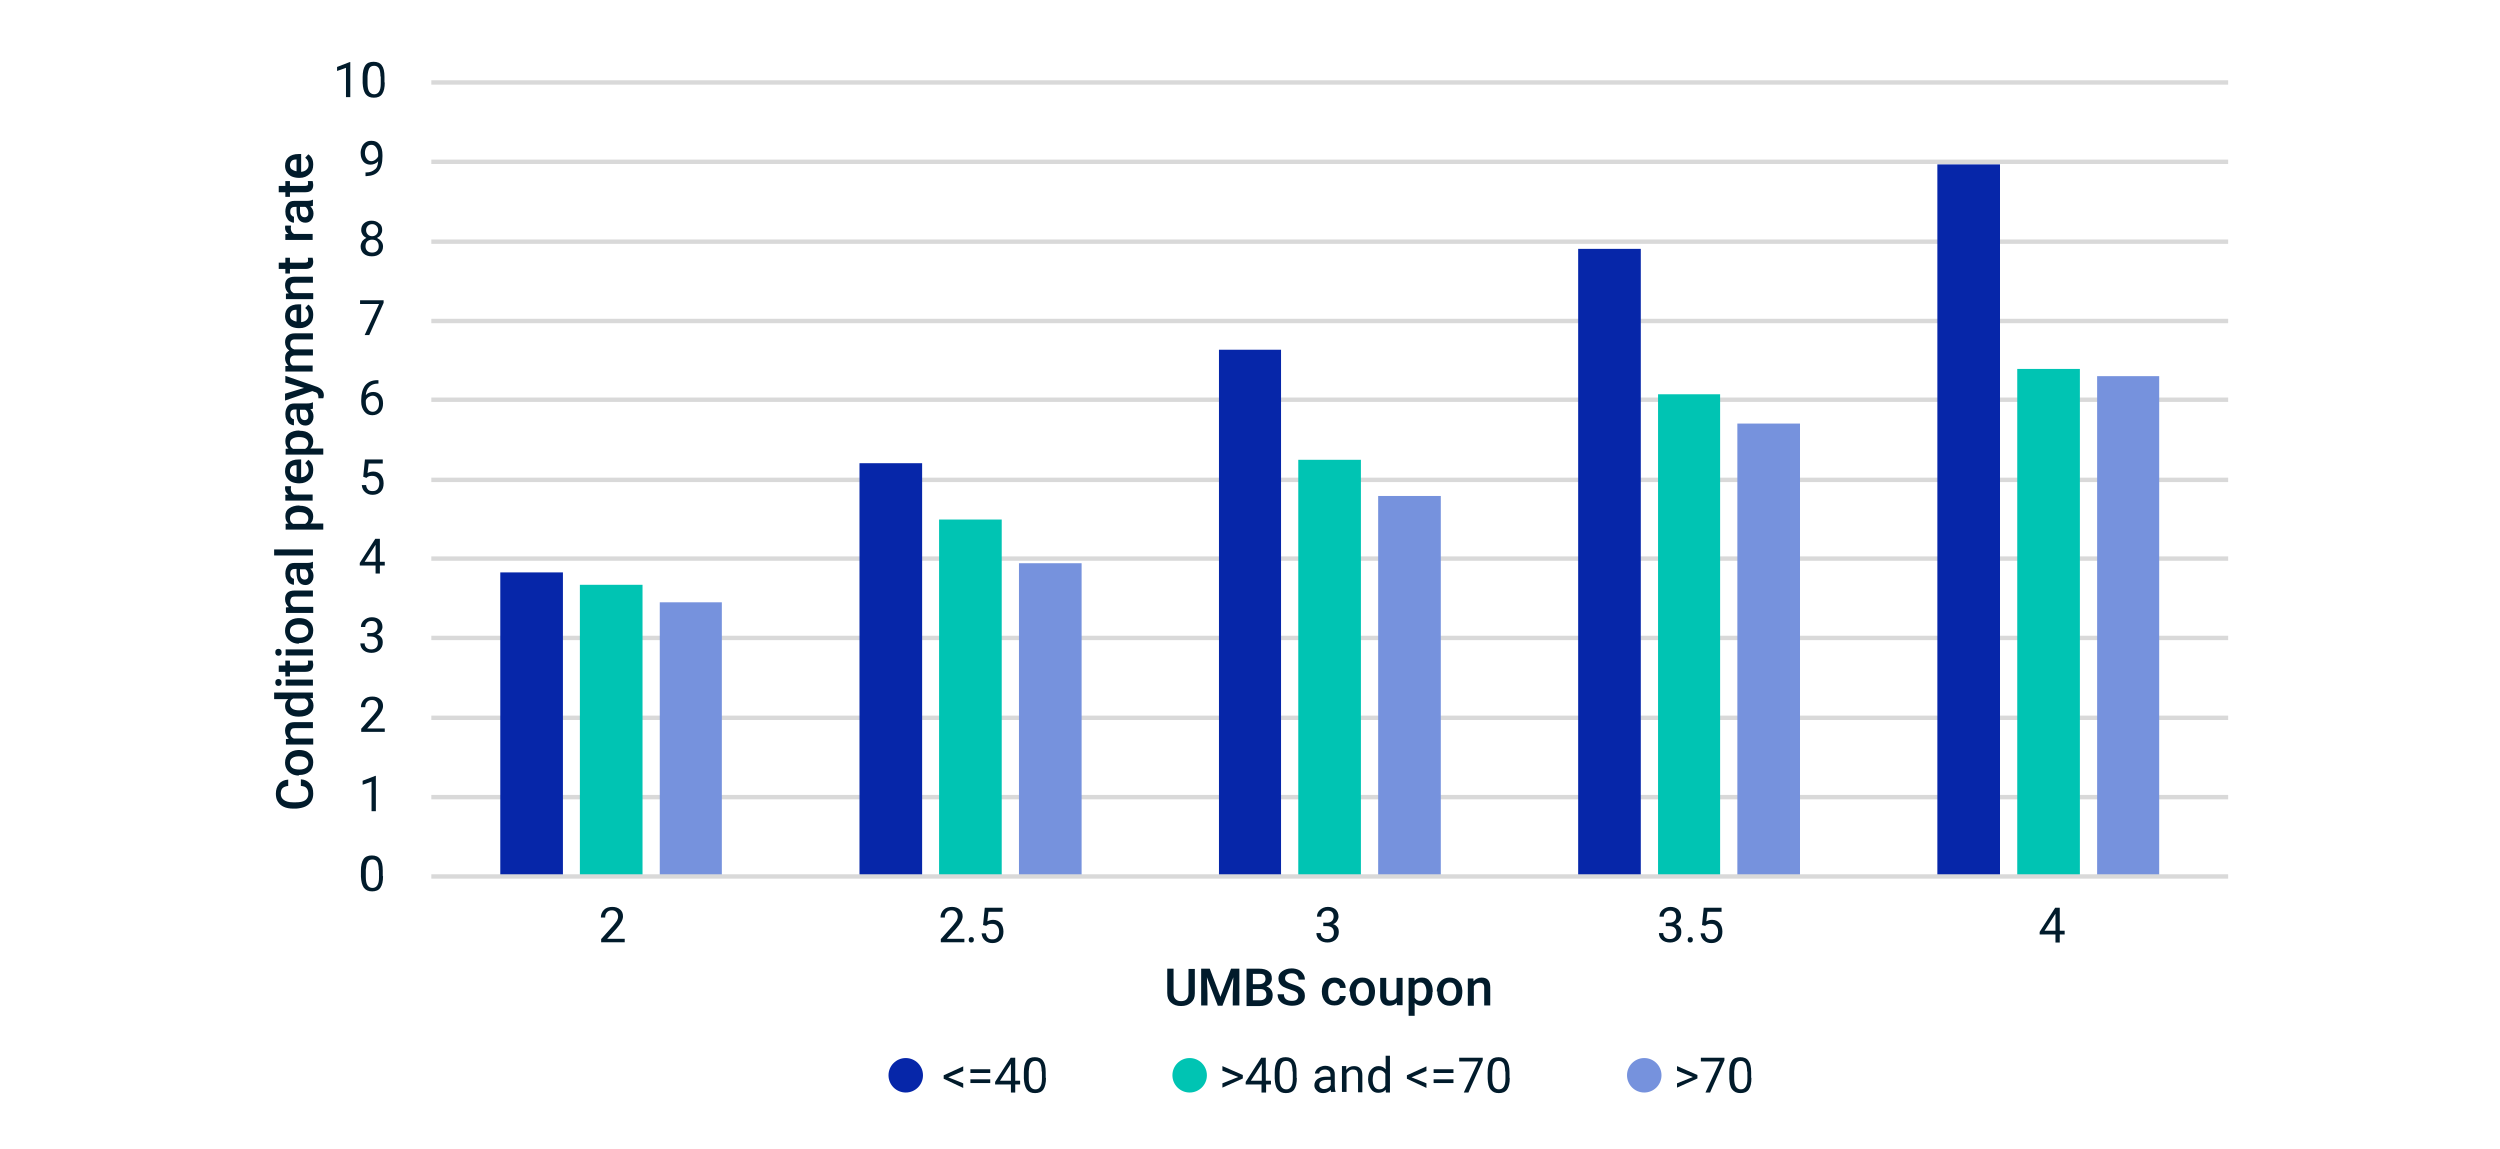 <?xml version="1.0" encoding="utf-8"?>
<!-- Generator: Adobe Illustrator 26.5.0, SVG Export Plug-In . SVG Version: 6.00 Build 0)  -->
<svg version="1.1" id="Layer_1" xmlns="http://www.w3.org/2000/svg" xmlns:xlink="http://www.w3.org/1999/xlink" x="0px" y="0px"
	 viewBox="0 0 870 400" style="enable-background:new 0 0 870 400;" xml:space="preserve">
<style type="text/css">
	.st0{fill:none;stroke:#D9D9D9;stroke-width:1.533;stroke-linejoin:round;stroke-miterlimit:10;}
	.st1{fill:#0626A9;}
	.st2{fill:#00C4B3;}
	.st3{fill:#7692DD;}
	.st4{fill:#011B2B;}
</style>
<g>
	<path class="st0" d="M150.1,28.7h625.3 M150.1,56.3h625.3 M150.1,84.1h625.3 M150.1,111.7h625.3 M150.1,139.1h625.3 M150.1,167
		h625.3 M150.1,194.4h625.3 M150.1,222h625.3 M150.1,249.8h625.3 M150.1,277.4h625.3"/>
	<path class="st1" d="M674.2,57.2H696V305h-21.8V57.2z M549.2,86.6H571V305h-21.8V86.6z M424.2,121.7h21.6V305h-21.6V121.7z
		 M299.1,161.2h21.8V305h-21.8V161.2z M174.1,199.2h21.8V305h-21.8V199.2z"/>
	<path class="st2" d="M702,128.4h21.8V305H702V128.4z M577,137.2h21.6V305H577V137.2z M451.8,160h21.8V305h-21.8V160z M326.8,180.8
		h21.8V305h-21.8V180.8z M201.8,203.5h21.8V305h-21.8V203.5z"/>
	<path class="st3" d="M729.8,130.9h21.6v174h-21.6V130.9z M604.6,147.4h21.8V305h-21.8V147.4z M479.6,172.6h21.8V305h-21.8V172.6z
		 M354.6,196h21.8v109h-21.8V196z M229.6,209.6h21.6V305h-21.6V209.6z"/>
	<line class="st0" x1="150.1" y1="305" x2="775.4" y2="305"/>
</g>
<g>
	<path class="st4" d="M133.3,304.9c0,1.8-0.3,3.1-0.9,4c-0.6,0.9-1.6,1.3-2.9,1.3c-1.3,0-2.2-0.4-2.9-1.3c-0.6-0.9-0.9-2.1-1-3.8
		V303c0-1.8,0.3-3.1,0.9-4c0.6-0.9,1.6-1.3,2.9-1.3c1.3,0,2.3,0.4,2.9,1.3c0.6,0.8,0.9,2.1,0.9,3.9V304.9z M131.8,302.8
		c0-1.3-0.2-2.3-0.5-2.8c-0.4-0.6-0.9-0.9-1.7-0.9c-0.8,0-1.4,0.3-1.7,0.9c-0.4,0.6-0.5,1.5-0.6,2.7v2.5c0,1.3,0.2,2.3,0.6,2.9
		c0.4,0.6,1,0.9,1.7,0.9c0.8,0,1.3-0.3,1.7-0.9s0.6-1.5,0.6-2.8V302.8z"/>
</g>
<g>
	<path class="st4" d="M130.8,282.3h-1.5V272l-3.1,1.1v-1.4l4.4-1.7h0.2V282.3z"/>
</g>
<g>
	<path class="st4" d="M133.6,254.7h-7.9v-1.1l4.2-4.7c0.6-0.7,1-1.3,1.3-1.7c0.2-0.4,0.4-0.9,0.4-1.4c0-0.6-0.2-1.2-0.6-1.6
		c-0.4-0.4-0.9-0.6-1.5-0.6c-0.8,0-1.4,0.2-1.8,0.7c-0.4,0.4-0.6,1-0.6,1.8h-1.5c0-1.1,0.4-2,1.1-2.7s1.7-1,2.9-1
		c1.1,0,2,0.3,2.7,0.9c0.7,0.6,1,1.4,1,2.4c0,1.2-0.8,2.6-2.3,4.3l-3.2,3.5h6.1V254.7z"/>
</g>
<g>
	<path class="st4" d="M127.9,220.3h1.2c0.7,0,1.3-0.2,1.7-0.6c0.4-0.4,0.6-0.9,0.6-1.5c0-1.4-0.7-2.1-2.1-2.1
		c-0.7,0-1.2,0.2-1.6,0.6c-0.4,0.4-0.6,0.9-0.6,1.5h-1.5c0-1,0.4-1.8,1.1-2.4c0.7-0.6,1.6-1,2.7-1c1.1,0,2,0.3,2.7,0.9
		c0.6,0.6,1,1.4,1,2.5c0,0.5-0.2,1-0.5,1.5s-0.8,0.9-1.4,1.1c0.7,0.2,1.2,0.6,1.5,1c0.4,0.5,0.5,1.1,0.5,1.8c0,1.1-0.4,1.9-1.1,2.6
		c-0.7,0.6-1.6,1-2.8,1c-1.1,0-2.1-0.3-2.8-0.9s-1.1-1.4-1.1-2.4h1.5c0,0.6,0.2,1.1,0.6,1.5c0.4,0.4,1,0.6,1.7,0.6
		c0.7,0,1.3-0.2,1.7-0.6c0.4-0.4,0.6-0.9,0.6-1.7c0-0.7-0.2-1.2-0.6-1.6c-0.4-0.4-1.1-0.6-1.9-0.6h-1.2V220.3z"/>
</g>
<g>
	<path class="st4" d="M132.2,195.5h1.7v1.3h-1.7v2.8h-1.5v-2.8h-5.5v-0.9l5.4-8.4h1.6V195.5z M126.9,195.5h3.8v-5.9l-0.2,0.3
		L126.9,195.5z"/>
</g>
<g>
	<path class="st4" d="M126.4,165.9l0.6-6h6.2v1.4h-4.9l-0.4,3.3c0.6-0.3,1.3-0.5,2-0.5c1.1,0,2,0.4,2.6,1.1c0.6,0.7,1,1.7,1,3
		c0,1.2-0.3,2.2-1,2.9c-0.7,0.7-1.6,1.1-2.8,1.1c-1.1,0-1.9-0.3-2.6-0.9c-0.7-0.6-1.1-1.4-1.2-2.5h1.5c0.1,0.7,0.3,1.2,0.7,1.6
		c0.4,0.4,0.9,0.5,1.6,0.5c0.7,0,1.3-0.2,1.7-0.7c0.4-0.5,0.6-1.2,0.6-2c0-0.8-0.2-1.5-0.7-1.9c-0.4-0.5-1-0.7-1.8-0.7
		c-0.7,0-1.2,0.1-1.6,0.4l-0.4,0.3L126.4,165.9z"/>
</g>
<g>
	<path class="st4" d="M131.7,132.2v1.3h-0.3c-1.2,0-2.2,0.4-2.9,1.1c-0.7,0.7-1.1,1.7-1.2,2.9c0.6-0.7,1.5-1.1,2.6-1.1
		c1.1,0,1.9,0.4,2.5,1.1c0.6,0.7,0.9,1.7,0.9,2.9c0,1.2-0.3,2.2-1,3c-0.7,0.7-1.6,1.1-2.7,1.1c-1.2,0-2.1-0.4-2.8-1.3
		c-0.7-0.9-1.1-2-1.1-3.4v-0.6c0-2.2,0.5-3.9,1.4-5.1c1-1.2,2.4-1.8,4.2-1.8H131.7z M129.7,137.7c-0.5,0-1,0.2-1.5,0.5
		c-0.4,0.3-0.8,0.7-0.9,1.2v0.6c0,1,0.2,1.8,0.7,2.4c0.4,0.6,1,0.9,1.7,0.9c0.7,0,1.2-0.3,1.6-0.8c0.4-0.5,0.6-1.2,0.6-2
		c0-0.8-0.2-1.5-0.6-2C130.9,138,130.4,137.7,129.7,137.7z"/>
</g>
<g>
	<path class="st4" d="M133.5,105.4l-5,11.2h-1.6l5-10.8h-6.6v-1.3h8.2V105.4z"/>
</g>
<g>
	<path class="st4" d="M133,80.1c0,0.6-0.2,1.1-0.5,1.6c-0.3,0.5-0.8,0.8-1.3,1.1c0.6,0.3,1.1,0.7,1.5,1.2s0.6,1.1,0.6,1.8
		c0,1-0.4,1.9-1.1,2.5c-0.7,0.6-1.6,0.9-2.8,0.9c-1.2,0-2.1-0.3-2.8-0.9c-0.7-0.6-1.1-1.5-1.1-2.5c0-0.7,0.2-1.2,0.5-1.8
		c0.4-0.5,0.9-0.9,1.5-1.2c-0.5-0.3-1-0.6-1.3-1.1s-0.5-1-0.5-1.6c0-1,0.3-1.8,1-2.4c0.7-0.6,1.5-0.9,2.6-0.9c1.1,0,1.9,0.3,2.6,0.9
		C132.7,78.2,133,79,133,80.1z M131.8,85.7c0-0.7-0.2-1.2-0.6-1.7c-0.4-0.4-1-0.6-1.7-0.6s-1.2,0.2-1.7,0.6c-0.4,0.4-0.6,1-0.6,1.7
		c0,0.7,0.2,1.2,0.6,1.6c0.4,0.4,1,0.6,1.7,0.6c0.7,0,1.3-0.2,1.7-0.6C131.6,86.9,131.8,86.4,131.8,85.7z M129.5,78
		c-0.6,0-1.1,0.2-1.5,0.6c-0.4,0.4-0.6,0.9-0.6,1.5c0,0.6,0.2,1.1,0.6,1.5s0.9,0.6,1.5,0.6s1.1-0.2,1.5-0.6s0.6-0.9,0.6-1.5
		s-0.2-1.1-0.6-1.5C130.6,78.2,130.1,78,129.5,78z"/>
</g>
<g>
	<path class="st4" d="M131.6,56.1c-0.3,0.4-0.7,0.7-1.2,0.9s-0.9,0.3-1.5,0.3c-0.7,0-1.3-0.2-1.8-0.5c-0.5-0.3-0.9-0.8-1.2-1.5
		s-0.4-1.3-0.4-2.1c0-0.8,0.2-1.5,0.5-2.2c0.3-0.6,0.7-1.1,1.3-1.5s1.2-0.5,2-0.5c1.2,0,2.1,0.4,2.8,1.3c0.7,0.9,1,2.1,1,3.7v0.4
		c0,2.4-0.5,4.1-1.4,5.2c-0.9,1.1-2.3,1.6-4.2,1.7h-0.3v-1.3h0.3c1.3,0,2.2-0.4,2.9-1C131.2,58.5,131.5,57.5,131.6,56.1z
		 M129.2,56.1c0.5,0,1-0.2,1.4-0.5c0.4-0.3,0.8-0.7,1-1.2v-0.6c0-1-0.2-1.8-0.7-2.5s-1-0.9-1.7-0.9c-0.7,0-1.2,0.3-1.6,0.8
		c-0.4,0.5-0.6,1.2-0.6,2c0,0.8,0.2,1.5,0.6,2C128,55.8,128.6,56.1,129.2,56.1z"/>
</g>
<g>
	<path class="st4" d="M121.9,33.8h-1.5V23.6l-3.1,1.1v-1.4l4.4-1.7h0.2V33.8z"/>
	<path class="st4" d="M133.9,28.7c0,1.8-0.3,3.1-0.9,4c-0.6,0.9-1.6,1.3-2.9,1.3c-1.3,0-2.2-0.4-2.9-1.3c-0.6-0.9-0.9-2.1-1-3.8
		v-2.1c0-1.8,0.3-3.1,0.9-4s1.6-1.3,2.9-1.3c1.3,0,2.3,0.4,2.9,1.3c0.6,0.8,0.9,2.1,0.9,3.9V28.7z M132.4,26.6
		c0-1.3-0.2-2.3-0.5-2.8c-0.4-0.6-0.9-0.9-1.7-0.9c-0.8,0-1.4,0.3-1.7,0.9s-0.5,1.5-0.6,2.7v2.5c0,1.3,0.2,2.3,0.6,2.9
		c0.4,0.6,1,0.9,1.7,0.9c0.8,0,1.3-0.3,1.7-0.9s0.6-1.5,0.6-2.8V26.6z"/>
</g>
<g>
	<path class="st4" d="M217.1,327.9h-7.9v-1.1l4.2-4.7c0.6-0.7,1-1.3,1.3-1.7c0.2-0.4,0.4-0.9,0.4-1.4c0-0.6-0.2-1.2-0.6-1.6
		c-0.4-0.4-0.9-0.6-1.5-0.6c-0.8,0-1.4,0.2-1.8,0.7c-0.4,0.4-0.6,1-0.6,1.8h-1.5c0-1.1,0.4-2,1.1-2.7s1.7-1,2.9-1
		c1.1,0,2,0.3,2.7,0.9c0.7,0.6,1,1.4,1,2.4c0,1.2-0.8,2.6-2.3,4.3l-3.2,3.5h6.1V327.9z"/>
</g>
<g>
	<path class="st4" d="M335.3,327.9h-7.9v-1.1l4.2-4.7c0.6-0.7,1-1.3,1.3-1.7c0.2-0.4,0.4-0.9,0.4-1.4c0-0.6-0.2-1.2-0.6-1.6
		c-0.4-0.4-0.9-0.6-1.5-0.6c-0.8,0-1.4,0.2-1.8,0.7c-0.4,0.4-0.6,1-0.6,1.8h-1.5c0-1.1,0.4-2,1.1-2.7s1.7-1,2.9-1
		c1.1,0,2,0.3,2.7,0.9c0.7,0.6,1,1.4,1,2.4c0,1.2-0.8,2.6-2.3,4.3l-3.2,3.5h6.1V327.9z"/>
	<path class="st4" d="M337.1,327.1c0-0.3,0.1-0.5,0.2-0.7c0.2-0.2,0.4-0.3,0.7-0.3s0.6,0.1,0.7,0.3c0.2,0.2,0.2,0.4,0.2,0.7
		c0,0.3-0.1,0.5-0.2,0.6c-0.2,0.2-0.4,0.3-0.7,0.3s-0.6-0.1-0.7-0.3C337.2,327.6,337.1,327.4,337.1,327.1z"/>
	<path class="st4" d="M342.1,321.9l0.6-6h6.2v1.4H344l-0.4,3.3c0.6-0.3,1.3-0.5,2-0.5c1.1,0,2,0.4,2.6,1.1c0.6,0.7,1,1.7,1,3
		c0,1.2-0.3,2.2-1,2.9c-0.7,0.7-1.6,1.1-2.8,1.1c-1.1,0-1.9-0.3-2.6-0.9c-0.7-0.6-1.1-1.4-1.2-2.5h1.5c0.1,0.7,0.3,1.2,0.7,1.6
		c0.4,0.4,0.9,0.5,1.6,0.5c0.7,0,1.3-0.2,1.7-0.7c0.4-0.5,0.6-1.2,0.6-2c0-0.8-0.2-1.5-0.7-2c-0.4-0.5-1-0.7-1.8-0.7
		c-0.7,0-1.2,0.1-1.6,0.4l-0.4,0.3L342.1,321.9z"/>
</g>
<g>
	<path class="st4" d="M460.6,321.1h1.2c0.7,0,1.3-0.2,1.7-0.6c0.4-0.4,0.6-0.9,0.6-1.5c0-1.4-0.7-2.1-2.1-2.1
		c-0.7,0-1.2,0.2-1.6,0.6c-0.4,0.4-0.6,0.9-0.6,1.5h-1.5c0-1,0.4-1.8,1.1-2.4s1.6-1,2.7-1c1.1,0,2,0.3,2.7,0.9c0.6,0.6,1,1.4,1,2.5
		c0,0.5-0.2,1-0.5,1.5s-0.8,0.9-1.4,1.1c0.7,0.2,1.2,0.6,1.5,1c0.4,0.5,0.5,1.1,0.5,1.8c0,1.1-0.4,1.9-1.1,2.6c-0.7,0.6-1.6,1-2.8,1
		c-1.1,0-2.1-0.3-2.8-0.9c-0.7-0.6-1.1-1.4-1.1-2.4h1.5c0,0.6,0.2,1.1,0.6,1.5s1,0.6,1.7,0.6c0.7,0,1.3-0.2,1.7-0.6
		c0.4-0.4,0.6-0.9,0.6-1.7c0-0.7-0.2-1.2-0.6-1.6s-1.1-0.6-1.9-0.6h-1.2V321.1z"/>
</g>
<g>
	<path class="st4" d="M579.8,321.1h1.2c0.7,0,1.3-0.2,1.7-0.6c0.4-0.4,0.6-0.9,0.6-1.5c0-1.4-0.7-2.1-2.1-2.1
		c-0.7,0-1.2,0.2-1.6,0.6c-0.4,0.4-0.6,0.9-0.6,1.5h-1.5c0-1,0.4-1.8,1.1-2.4s1.6-1,2.7-1c1.1,0,2,0.3,2.7,0.9c0.6,0.6,1,1.4,1,2.5
		c0,0.5-0.2,1-0.5,1.5s-0.8,0.9-1.4,1.1c0.7,0.2,1.2,0.6,1.5,1c0.4,0.5,0.5,1.1,0.5,1.8c0,1.1-0.4,1.9-1.1,2.6c-0.7,0.6-1.6,1-2.8,1
		c-1.1,0-2.1-0.3-2.8-0.9c-0.7-0.6-1.1-1.4-1.1-2.4h1.5c0,0.6,0.2,1.1,0.6,1.5s1,0.6,1.7,0.6c0.7,0,1.3-0.2,1.7-0.6
		c0.4-0.4,0.6-0.9,0.6-1.7c0-0.7-0.2-1.2-0.6-1.6s-1.1-0.6-1.9-0.6h-1.2V321.1z"/>
	<path class="st4" d="M587.3,327.1c0-0.3,0.1-0.5,0.2-0.7s0.4-0.3,0.7-0.3c0.3,0,0.6,0.1,0.7,0.3c0.2,0.2,0.2,0.4,0.2,0.7
		c0,0.3-0.1,0.5-0.2,0.6c-0.2,0.2-0.4,0.3-0.7,0.3c-0.3,0-0.6-0.1-0.7-0.3S587.3,327.4,587.3,327.1z"/>
	<path class="st4" d="M592.3,321.9l0.6-6h6.2v1.4h-4.9l-0.4,3.3c0.6-0.3,1.3-0.5,2-0.5c1.1,0,2,0.4,2.6,1.1c0.6,0.7,1,1.7,1,3
		c0,1.2-0.3,2.2-1,2.9s-1.6,1.1-2.8,1.1c-1.1,0-1.9-0.3-2.6-0.9c-0.7-0.6-1.1-1.4-1.2-2.5h1.5c0.1,0.7,0.3,1.2,0.7,1.6
		c0.4,0.4,0.9,0.5,1.6,0.5c0.7,0,1.3-0.2,1.7-0.7c0.4-0.5,0.6-1.2,0.6-2c0-0.8-0.2-1.5-0.7-2c-0.4-0.5-1-0.7-1.8-0.7
		c-0.7,0-1.2,0.1-1.6,0.4l-0.4,0.3L592.3,321.9z"/>
</g>
<g>
	<path class="st4" d="M716.8,323.9h1.7v1.3h-1.7v2.8h-1.5v-2.8h-5.5v-0.9l5.4-8.4h1.6V323.9z M711.5,323.9h3.8v-5.9l-0.2,0.3
		L711.5,323.9z"/>
</g>
<g>
	<path class="st4" d="M104.7,271.2c1.4,0.1,2.4,0.6,3.2,1.5s1.1,2,1.1,3.5c0,1-0.2,1.9-0.7,2.7c-0.5,0.8-1.2,1.4-2.1,1.8
		s-1.9,0.6-3.1,0.7H102c-1.2,0-2.3-0.2-3.2-0.6s-1.6-1-2.1-1.8c-0.5-0.8-0.7-1.7-0.7-2.8c0-1.4,0.4-2.5,1.1-3.4s1.8-1.4,3.2-1.5v2.2
		c-0.9,0.1-1.6,0.4-2,0.8c-0.4,0.4-0.6,1.1-0.6,1.9c0,1,0.4,1.7,1.1,2.2c0.7,0.5,1.7,0.8,3.1,0.8h1.1c1.4,0,2.4-0.2,3.2-0.7
		c0.7-0.5,1.1-1.2,1.1-2.2c0-0.9-0.2-1.5-0.6-2s-1-0.7-2-0.8V271.2z"/>
	<path class="st4" d="M104,269.9c-0.9,0-1.8-0.2-2.5-0.6s-1.3-0.9-1.7-1.6s-0.6-1.4-0.6-2.3c0-1.3,0.4-2.3,1.2-3.1
		c0.8-0.8,1.9-1.2,3.3-1.3l0.5,0c0.9,0,1.8,0.2,2.5,0.5c0.7,0.4,1.3,0.9,1.7,1.5c0.4,0.7,0.6,1.4,0.6,2.3c0,1.3-0.4,2.4-1.3,3.2
		s-2.1,1.2-3.6,1.2H104z M104.2,267.8c1,0,1.7-0.2,2.3-0.6s0.8-1,0.8-1.7s-0.3-1.3-0.8-1.7s-1.4-0.6-2.5-0.6c-1,0-1.7,0.2-2.3,0.6
		c-0.6,0.4-0.8,1-0.8,1.7c0,0.7,0.3,1.3,0.8,1.7S103.1,267.8,104.2,267.8z"/>
	<path class="st4" d="M99.4,257.2l1.1-0.1c-0.8-0.7-1.3-1.6-1.3-2.8c0-2,1.1-3,3.4-3h6.3v2.1h-6.2c-0.6,0-1.1,0.1-1.3,0.4
		s-0.4,0.7-0.4,1.3c0,0.9,0.4,1.5,1.2,1.9h6.8v2.1h-9.5V257.2z"/>
	<path class="st4" d="M104,249.4c-1.5,0-2.6-0.3-3.5-1s-1.3-1.6-1.3-2.7c0-1,0.4-1.8,1.1-2.4h-4.9V241h13.5v1.9l-1,0.1
		c0.8,0.6,1.2,1.5,1.2,2.6c0,1.1-0.4,2-1.3,2.7S105.6,249.4,104,249.4z M104.2,247.2c1,0,1.7-0.2,2.3-0.6c0.5-0.4,0.8-0.9,0.8-1.6
		c0-0.9-0.4-1.5-1.2-1.9h-4.1c-0.8,0.4-1.1,1-1.1,1.9c0,0.7,0.3,1.2,0.8,1.6S103.1,247.2,104.2,247.2z"/>
	<path class="st4" d="M96.9,238.7c-0.3,0-0.6-0.1-0.8-0.3s-0.3-0.5-0.3-0.9s0.1-0.7,0.3-0.9s0.5-0.3,0.8-0.3c0.3,0,0.6,0.1,0.8,0.3
		s0.3,0.5,0.3,0.9s-0.1,0.7-0.3,0.9S97.2,238.7,96.9,238.7z M108.9,236.5v2.1h-9.5v-2.1H108.9z"/>
	<path class="st4" d="M97,231.6h2.3v-1.7h1.6v1.7h5.3c0.4,0,0.6-0.1,0.8-0.2c0.2-0.1,0.2-0.4,0.2-0.8c0-0.2,0-0.5-0.1-0.7h1.7
		c0.1,0.5,0.2,1,0.2,1.4c0,1.6-0.9,2.5-2.7,2.5h-5.4v1.6h-1.6v-1.6H97V231.6z"/>
	<path class="st4" d="M96.9,228.2c-0.3,0-0.6-0.1-0.8-0.3s-0.3-0.5-0.3-0.9s0.1-0.7,0.3-0.9s0.5-0.3,0.8-0.3c0.3,0,0.6,0.1,0.8,0.3
		s0.3,0.5,0.3,0.9s-0.1,0.7-0.3,0.9S97.2,228.2,96.9,228.2z M108.9,226v2.1h-9.5V226H108.9z"/>
	<path class="st4" d="M104,224c-0.9,0-1.8-0.2-2.5-0.6s-1.3-0.9-1.7-1.6s-0.6-1.4-0.6-2.3c0-1.3,0.4-2.3,1.2-3.1
		c0.8-0.8,1.9-1.2,3.3-1.3l0.5,0c0.9,0,1.8,0.2,2.5,0.5c0.7,0.4,1.3,0.9,1.7,1.5c0.4,0.7,0.6,1.4,0.6,2.3c0,1.3-0.4,2.4-1.3,3.2
		s-2.1,1.2-3.6,1.2H104z M104.2,221.9c1,0,1.7-0.2,2.3-0.6s0.8-1,0.8-1.7s-0.3-1.3-0.8-1.7s-1.4-0.6-2.5-0.6c-1,0-1.7,0.2-2.3,0.6
		c-0.6,0.4-0.8,1-0.8,1.7c0,0.7,0.3,1.3,0.8,1.7S103.1,221.9,104.2,221.9z"/>
	<path class="st4" d="M99.4,211.4l1.1-0.1c-0.8-0.7-1.3-1.6-1.3-2.8c0-2,1.1-3,3.4-3h6.3v2.1h-6.2c-0.6,0-1.1,0.1-1.3,0.4
		s-0.4,0.7-0.4,1.3c0,0.9,0.4,1.5,1.2,1.9h6.8v2.1h-9.5V211.4z"/>
	<path class="st4" d="M108.9,197.7c-0.2,0.1-0.5,0.2-0.9,0.2c0.7,0.7,1.1,1.5,1.1,2.5c0,1-0.3,1.7-0.8,2.3s-1.2,0.9-2,0.9
		c-1,0-1.8-0.4-2.3-1.1s-0.8-1.8-0.8-3.2v-1.3h-0.6c-0.5,0-0.9,0.1-1.2,0.4s-0.4,0.7-0.4,1.3c0,0.5,0.1,0.9,0.4,1.2s0.6,0.5,0.9,0.5
		v2.1c-0.5,0-1-0.2-1.5-0.5s-0.8-0.8-1.1-1.4s-0.4-1.3-0.4-2c0-1.1,0.3-2,0.8-2.7s1.3-1,2.4-1h4.3c0.9,0,1.5-0.1,2-0.4h0.1V197.7z
		 M107.3,200.1c0-0.4-0.1-0.8-0.3-1.2s-0.5-0.7-0.8-0.8h-1.8v1.2c0,0.8,0.1,1.4,0.4,1.8s0.7,0.6,1.2,0.6c0.4,0,0.7-0.1,1-0.4
		S107.3,200.5,107.3,200.1z"/>
	<path class="st4" d="M108.9,191.2v2.1H95.4v-2.1H108.9z"/>
	<path class="st4" d="M104.2,176c1.5,0,2.6,0.3,3.5,1s1.3,1.6,1.3,2.7c0,1-0.3,1.9-1,2.5h4.5v2.1H99.4v-2l1-0.1
		c-0.8-0.6-1.1-1.5-1.1-2.6c0-1.2,0.4-2.1,1.3-2.7s2.1-1,3.6-1H104.2z M104,178.2c-0.9,0-1.7,0.2-2.3,0.6s-0.8,0.9-0.8,1.6
		c0,0.9,0.4,1.5,1.1,1.9h4.2c0.7-0.4,1.1-1,1.1-1.9c0-0.7-0.3-1.2-0.8-1.6S105.1,178.2,104,178.2z"/>
	<path class="st4" d="M101.3,169.2c0,0.3-0.1,0.6-0.1,0.9c0,1,0.4,1.6,1.1,2h6.5v2.1h-9.5v-2l1.1-0.1c-0.8-0.5-1.2-1.2-1.2-2.1
		c0-0.3,0-0.6,0.1-0.8L101.3,169.2z"/>
	<path class="st4" d="M109,163.6c0,1.4-0.4,2.5-1.3,3.3s-2,1.3-3.4,1.3h-0.3c-0.9,0-1.8-0.2-2.5-0.5s-1.3-0.9-1.7-1.5
		s-0.6-1.4-0.6-2.2c0-1.3,0.4-2.3,1.2-3s2-1.1,3.5-1.1h0.9v6.2c0.8-0.1,1.4-0.3,1.9-0.8s0.7-1,0.7-1.7c0-1-0.4-1.8-1.2-2.4l1.1-1.2
		c0.6,0.4,1,0.9,1.3,1.5S109,162.8,109,163.6z M100.9,163.9c0,0.6,0.2,1.1,0.6,1.4s1,0.6,1.7,0.7v-4.1h-0.2c-0.7,0-1.3,0.2-1.6,0.6
		S100.9,163.3,100.9,163.9z"/>
	<path class="st4" d="M104.2,149.9c1.5,0,2.6,0.3,3.5,1s1.3,1.6,1.3,2.7c0,1-0.3,1.9-1,2.5h4.5v2.1H99.4v-2l1-0.1
		c-0.8-0.6-1.1-1.5-1.1-2.6c0-1.2,0.4-2.1,1.3-2.7s2.1-1,3.6-1H104.2z M104,152.1c-0.9,0-1.7,0.2-2.3,0.6s-0.8,0.9-0.8,1.6
		c0,0.9,0.4,1.5,1.1,1.9h4.2c0.7-0.4,1.1-1,1.1-1.9c0-0.7-0.3-1.2-0.8-1.6S105.1,152.1,104,152.1z"/>
	<path class="st4" d="M108.9,142.2c-0.2,0.1-0.5,0.2-0.9,0.2c0.7,0.7,1.1,1.5,1.1,2.5c0,1-0.3,1.7-0.8,2.3s-1.2,0.9-2,0.9
		c-1,0-1.8-0.4-2.3-1.1s-0.8-1.8-0.8-3.2v-1.3h-0.6c-0.5,0-0.9,0.1-1.2,0.4s-0.4,0.7-0.4,1.3c0,0.5,0.1,0.9,0.4,1.2s0.6,0.5,0.9,0.5
		v2.1c-0.5,0-1-0.2-1.5-0.5s-0.8-0.8-1.1-1.4s-0.4-1.3-0.4-2c0-1.1,0.3-2,0.8-2.7s1.3-1,2.4-1h4.3c0.9,0,1.5-0.1,2-0.4h0.1V142.2z
		 M107.3,144.6c0-0.4-0.1-0.8-0.3-1.2s-0.5-0.7-0.8-0.8h-1.8v1.2c0,0.8,0.1,1.4,0.4,1.8s0.7,0.6,1.2,0.6c0.4,0,0.7-0.1,1-0.4
		S107.3,145,107.3,144.6z"/>
	<path class="st4" d="M105.8,135l-6.5-1.9v-2.3l11,3.8c1.6,0.6,2.4,1.6,2.4,3c0,0.3-0.1,0.7-0.2,1h-1.7l0-0.4c0-0.5-0.1-0.9-0.3-1.2
		c-0.2-0.3-0.5-0.5-1-0.6l-0.8-0.3l-9.5,3.3V137L105.8,135z"/>
	<path class="st4" d="M99.4,127.4l1-0.1c-0.8-0.7-1.2-1.6-1.2-2.7c0-1.3,0.5-2.1,1.5-2.6c-1-0.7-1.5-1.7-1.5-2.9
		c0-1,0.3-1.8,0.9-2.3s1.4-0.8,2.6-0.8h6.2v2.1h-6.2c-0.6,0-1,0.1-1.3,0.4s-0.4,0.7-0.4,1.3c0,0.5,0.1,0.9,0.4,1.2s0.6,0.5,1,0.6
		l6.5,0v2.1h-6.3c-1.1,0-1.7,0.6-1.7,1.7c0,0.9,0.3,1.5,1,1.8h6.9v2.1h-9.5V127.4z"/>
	<path class="st4" d="M109,109.6c0,1.4-0.4,2.5-1.3,3.3s-2,1.3-3.4,1.3h-0.3c-0.9,0-1.8-0.2-2.5-0.5s-1.3-0.9-1.7-1.5
		s-0.6-1.4-0.6-2.2c0-1.3,0.4-2.3,1.2-3s2-1.1,3.5-1.1h0.9v6.2c0.8-0.1,1.4-0.3,1.9-0.8s0.7-1,0.7-1.7c0-1-0.4-1.8-1.2-2.4l1.1-1.2
		c0.6,0.4,1,0.9,1.3,1.5S109,108.8,109,109.6z M100.9,109.8c0,0.6,0.2,1.1,0.6,1.4s1,0.6,1.7,0.7v-4.1h-0.2c-0.7,0-1.3,0.2-1.6,0.6
		S100.9,109.2,100.9,109.8z"/>
	<path class="st4" d="M99.4,102.2l1.1-0.1c-0.8-0.7-1.3-1.6-1.3-2.8c0-2,1.1-3,3.4-3h6.3v2.1h-6.2c-0.6,0-1.1,0.1-1.3,0.4
		s-0.4,0.7-0.4,1.3c0,0.9,0.4,1.5,1.2,1.9h6.8v2.1h-9.5V102.2z"/>
	<path class="st4" d="M97,91.4h2.3v-1.7h1.6v1.7h5.3c0.4,0,0.6-0.1,0.8-0.2s0.2-0.4,0.2-0.8c0-0.2,0-0.5-0.1-0.7h1.7
		c0.1,0.5,0.2,1,0.2,1.4c0,1.6-0.9,2.5-2.7,2.5h-5.4v1.6h-1.6v-1.6H97V91.4z"/>
	<path class="st4" d="M101.3,78.5c0,0.3-0.1,0.6-0.1,0.9c0,1,0.4,1.6,1.1,2h6.5v2.1h-9.5v-2l1.1-0.1c-0.8-0.5-1.2-1.2-1.2-2.1
		c0-0.3,0-0.6,0.1-0.8L101.3,78.5z"/>
	<path class="st4" d="M108.9,71.6c-0.2,0.1-0.5,0.2-0.9,0.2c0.7,0.7,1.1,1.5,1.1,2.5c0,1-0.3,1.7-0.8,2.3s-1.2,0.9-2,0.9
		c-1,0-1.8-0.4-2.3-1.1s-0.8-1.8-0.8-3.2V72h-0.6c-0.5,0-0.9,0.1-1.2,0.4s-0.4,0.7-0.4,1.3c0,0.5,0.1,0.9,0.4,1.2s0.6,0.5,0.9,0.5
		v2.1c-0.5,0-1-0.2-1.5-0.5s-0.8-0.8-1.1-1.4s-0.4-1.3-0.4-2c0-1.1,0.3-2,0.8-2.7s1.3-1,2.4-1h4.3c0.9,0,1.5-0.1,2-0.4h0.1V71.6z
		 M107.3,74c0-0.4-0.1-0.8-0.3-1.2s-0.5-0.7-0.8-0.8h-1.8v1.2c0,0.8,0.1,1.4,0.4,1.8s0.7,0.6,1.2,0.6c0.4,0,0.7-0.1,1-0.4
		S107.3,74.5,107.3,74z"/>
	<path class="st4" d="M97,64.7h2.3V63h1.6v1.7h5.3c0.4,0,0.6-0.1,0.8-0.2s0.2-0.4,0.2-0.8c0-0.2,0-0.5-0.1-0.7h1.7
		c0.1,0.5,0.2,1,0.2,1.4c0,1.6-0.9,2.5-2.7,2.5h-5.4v1.6h-1.6v-1.6H97V64.7z"/>
	<path class="st4" d="M109,57.3c0,1.4-0.4,2.5-1.3,3.3s-2,1.3-3.4,1.3h-0.3c-0.9,0-1.8-0.2-2.5-0.5s-1.3-0.9-1.7-1.5
		s-0.6-1.4-0.6-2.2c0-1.3,0.4-2.3,1.2-3s2-1.1,3.5-1.1h0.9v6.2c0.8-0.1,1.4-0.3,1.9-0.8s0.7-1,0.7-1.7c0-1-0.4-1.8-1.2-2.4l1.1-1.2
		c0.6,0.4,1,0.9,1.3,1.5S109,56.5,109,57.3z M100.9,57.5c0,0.6,0.2,1.1,0.6,1.4s1,0.6,1.7,0.7v-4.1h-0.2c-0.7,0-1.3,0.2-1.6,0.6
		S100.9,57,100.9,57.5z"/>
</g>
<g>
	<path class="st4" d="M415.8,337.1v8.6c0,1.4-0.4,2.4-1.3,3.2c-0.9,0.8-2,1.2-3.5,1.2c-1.5,0-2.6-0.4-3.5-1.2
		c-0.9-0.8-1.3-1.9-1.3-3.3v-8.5h2.2v8.6c0,0.9,0.2,1.5,0.7,2s1.1,0.7,1.9,0.7c1.7,0,2.6-0.9,2.6-2.7v-8.5H415.8z"/>
	<path class="st4" d="M421,337.1l3.7,9.8l3.7-9.8h2.9v12.8H429v-4.2l0.2-5.6l-3.8,9.9h-1.6l-3.8-9.9l0.2,5.6v4.2h-2.2v-12.8H421z"/>
	<path class="st4" d="M433.8,349.9v-12.8h4.4c1.4,0,2.5,0.3,3.3,0.9s1.1,1.4,1.1,2.6c0,0.6-0.2,1.1-0.5,1.6s-0.8,0.8-1.4,1.1
		c0.7,0.2,1.2,0.5,1.6,1.1c0.4,0.5,0.6,1.1,0.6,1.9c0,1.2-0.4,2.1-1.2,2.8c-0.8,0.6-1.9,1-3.3,1H433.8z M436,342.5h2.2
		c0.7,0,1.2-0.2,1.6-0.5c0.4-0.3,0.6-0.8,0.6-1.3c0-0.6-0.2-1.1-0.5-1.4c-0.4-0.3-0.9-0.4-1.7-0.4H436V342.5z M436,344.1v4h2.5
		c0.7,0,1.2-0.2,1.6-0.5s0.6-0.8,0.6-1.4c0-1.3-0.7-2-2-2H436z"/>
	<path class="st4" d="M451.8,346.6c0-0.6-0.2-1-0.6-1.3c-0.4-0.3-1.1-0.6-2.1-0.9s-1.9-0.7-2.5-1c-1.2-0.7-1.7-1.7-1.7-2.9
		c0-1,0.4-1.9,1.3-2.5s1.9-1,3.3-1c0.9,0,1.7,0.2,2.4,0.5s1.2,0.8,1.6,1.4c0.4,0.6,0.6,1.3,0.6,2h-2.2c0-0.7-0.2-1.2-0.6-1.6
		c-0.4-0.4-1-0.6-1.8-0.6c-0.7,0-1.3,0.2-1.7,0.5s-0.6,0.7-0.6,1.3c0,0.5,0.2,0.9,0.7,1.2c0.4,0.3,1.1,0.6,2.1,0.9
		c1,0.3,1.8,0.6,2.4,1c0.6,0.4,1,0.8,1.3,1.3s0.4,1.1,0.4,1.7c0,1.1-0.4,1.9-1.2,2.5c-0.8,0.6-1.9,0.9-3.3,0.9
		c-0.9,0-1.8-0.2-2.6-0.5c-0.8-0.3-1.4-0.8-1.8-1.4c-0.4-0.6-0.6-1.3-0.6-2.1h2.2c0,0.7,0.2,1.3,0.7,1.7s1.2,0.6,2.1,0.6
		c0.8,0,1.4-0.2,1.7-0.5C451.6,347.5,451.8,347.1,451.8,346.6z"/>
	<path class="st4" d="M464.4,348.3c0.5,0,1-0.2,1.3-0.5s0.5-0.7,0.6-1.2h2c0,0.6-0.2,1.1-0.6,1.7c-0.3,0.5-0.8,0.9-1.4,1.2
		s-1.2,0.4-1.9,0.4c-1.3,0-2.4-0.4-3.2-1.3s-1.2-2.1-1.2-3.6V345c0-1.4,0.4-2.6,1.2-3.5c0.8-0.9,1.8-1.3,3.2-1.3
		c1.1,0,2.1,0.3,2.8,1c0.7,0.7,1.1,1.5,1.1,2.6h-2c0-0.5-0.2-1-0.6-1.3s-0.8-0.5-1.3-0.5c-0.7,0-1.2,0.3-1.6,0.8
		c-0.4,0.5-0.6,1.3-0.6,2.3v0.3c0,1,0.2,1.8,0.6,2.3C463.1,348.1,463.7,348.3,464.4,348.3z"/>
	<path class="st4" d="M469.6,345c0-0.9,0.2-1.8,0.6-2.5c0.4-0.7,0.9-1.3,1.6-1.7c0.7-0.4,1.4-0.6,2.3-0.6c1.3,0,2.3,0.4,3.1,1.2
		c0.8,0.8,1.2,1.9,1.3,3.3l0,0.5c0,0.9-0.2,1.8-0.5,2.5c-0.4,0.7-0.9,1.3-1.5,1.7c-0.7,0.4-1.4,0.6-2.3,0.6c-1.3,0-2.4-0.4-3.2-1.3
		s-1.2-2.1-1.2-3.6V345z M471.8,345.2c0,1,0.2,1.7,0.6,2.3c0.4,0.6,1,0.8,1.7,0.8s1.3-0.3,1.7-0.8s0.6-1.4,0.6-2.5
		c0-1-0.2-1.7-0.6-2.3c-0.4-0.6-1-0.8-1.7-0.8c-0.7,0-1.3,0.3-1.7,0.8C472,343.3,471.8,344.1,471.8,345.2z"/>
	<path class="st4" d="M486.1,348.9c-0.6,0.7-1.5,1.1-2.7,1.1c-1,0-1.8-0.3-2.3-0.9c-0.5-0.6-0.8-1.5-0.8-2.6v-6.2h2.1v6.1
		c0,1.2,0.5,1.8,1.5,1.8c1,0,1.7-0.4,2.1-1.1v-6.8h2.1v9.5h-2L486.1,348.9z"/>
	<path class="st4" d="M498.5,345.2c0,1.5-0.3,2.6-1,3.5c-0.7,0.9-1.6,1.3-2.7,1.3c-1,0-1.9-0.3-2.5-1v4.5h-2.1v-13.2h2l0.1,1
		c0.6-0.8,1.5-1.1,2.6-1.1c1.2,0,2.1,0.4,2.7,1.3c0.7,0.9,1,2.1,1,3.6V345.2z M496.4,345c0-0.9-0.2-1.7-0.6-2.3
		c-0.4-0.6-0.9-0.8-1.6-0.8c-0.9,0-1.5,0.4-1.9,1.1v4.2c0.4,0.7,1,1.1,1.9,1.1c0.7,0,1.2-0.3,1.6-0.8
		C496.2,347,496.4,346.1,496.4,345z"/>
	<path class="st4" d="M500,345c0-0.9,0.2-1.8,0.6-2.5c0.4-0.7,0.9-1.3,1.6-1.7c0.7-0.4,1.4-0.6,2.3-0.6c1.3,0,2.3,0.4,3.1,1.2
		c0.8,0.8,1.2,1.9,1.3,3.3l0,0.5c0,0.9-0.2,1.8-0.5,2.5c-0.4,0.7-0.9,1.3-1.5,1.7c-0.7,0.4-1.4,0.6-2.3,0.6c-1.3,0-2.4-0.4-3.2-1.3
		s-1.2-2.1-1.2-3.6V345z M502.2,345.2c0,1,0.2,1.7,0.6,2.3c0.4,0.6,1,0.8,1.7,0.8s1.3-0.3,1.7-0.8s0.6-1.4,0.6-2.5
		c0-1-0.2-1.7-0.6-2.3c-0.4-0.6-1-0.8-1.7-0.8c-0.7,0-1.3,0.3-1.7,0.8C502.4,343.3,502.2,344.1,502.2,345.2z"/>
	<path class="st4" d="M512.7,340.4l0.1,1.1c0.7-0.8,1.6-1.3,2.8-1.3c2,0,3,1.1,3,3.4v6.3h-2.1v-6.2c0-0.6-0.1-1-0.4-1.3
		c-0.3-0.3-0.7-0.4-1.3-0.4c-0.9,0-1.5,0.4-1.9,1.2v6.8h-2.1v-9.5H512.7z"/>
</g>
<g>
	<path class="st4" d="M330,374.9l5.2,2.1v1.6l-6.8-3.2v-1.2l6.8-3.1v1.6L330,374.9z"/>
	<path class="st4" d="M344.6,373.4h-6.9v-1.3h6.9V373.4z M344.6,376.9h-6.9v-1.3h6.9V376.9z"/>
	<path class="st4" d="M353.3,376.1h1.7v1.3h-1.7v2.8h-1.5v-2.8h-5.5v-0.9l5.4-8.4h1.6V376.1z M348,376.1h3.8v-5.9l-0.2,0.3
		L348,376.1z"/>
	<path class="st4" d="M364,375.1c0,1.8-0.3,3.1-0.9,4c-0.6,0.9-1.6,1.3-2.9,1.3c-1.3,0-2.2-0.4-2.9-1.3c-0.6-0.9-0.9-2.1-1-3.8v-2.1
		c0-1.8,0.3-3.1,0.9-4c0.6-0.9,1.6-1.3,2.9-1.3c1.3,0,2.3,0.4,2.9,1.3c0.6,0.8,0.9,2.1,0.9,3.9V375.1z M362.5,372.9
		c0-1.3-0.2-2.3-0.5-2.8c-0.4-0.6-0.9-0.9-1.7-0.9c-0.8,0-1.4,0.3-1.7,0.9c-0.4,0.6-0.5,1.5-0.6,2.7v2.5c0,1.3,0.2,2.3,0.6,2.9
		c0.4,0.6,1,0.9,1.7,0.9c0.8,0,1.3-0.3,1.7-0.9s0.6-1.5,0.6-2.8V372.9z"/>
</g>
<g>
	<path class="st4" d="M430.9,374.8l-5.5-2.2v-1.6l7.1,3.1v1.2l-7.1,3.2V377L430.9,374.8z"/>
	<path class="st4" d="M440.6,376.1h1.7v1.3h-1.7v2.8H439v-2.8h-5.5v-0.9l5.4-8.4h1.6V376.1z M435.3,376.1h3.8v-5.9l-0.2,0.3
		L435.3,376.1z"/>
	<path class="st4" d="M451.3,375.1c0,1.8-0.3,3.1-0.9,4s-1.6,1.3-2.9,1.3c-1.3,0-2.2-0.4-2.9-1.3s-0.9-2.1-1-3.8v-2.1
		c0-1.8,0.3-3.1,0.9-4c0.6-0.9,1.6-1.3,2.9-1.3c1.3,0,2.3,0.4,2.9,1.3c0.6,0.8,0.9,2.1,0.9,3.9V375.1z M449.8,372.9
		c0-1.3-0.2-2.3-0.5-2.8s-0.9-0.9-1.7-0.9c-0.8,0-1.4,0.3-1.7,0.9c-0.4,0.6-0.5,1.5-0.6,2.7v2.5c0,1.3,0.2,2.3,0.6,2.9
		c0.4,0.6,1,0.9,1.7,0.9c0.8,0,1.3-0.3,1.7-0.9c0.4-0.6,0.6-1.5,0.6-2.8V372.9z"/>
	<path class="st4" d="M463.3,380.2c-0.1-0.2-0.2-0.5-0.2-0.9c-0.7,0.7-1.6,1.1-2.6,1.1c-0.9,0-1.6-0.2-2.2-0.8s-0.9-1.1-0.9-1.9
		c0-0.9,0.4-1.7,1.1-2.2c0.7-0.5,1.7-0.8,3-0.8h1.5v-0.7c0-0.5-0.2-1-0.5-1.3s-0.8-0.5-1.4-0.5c-0.5,0-1,0.1-1.4,0.4
		c-0.4,0.3-0.6,0.6-0.6,1h-1.5c0-0.4,0.2-0.9,0.5-1.3c0.3-0.4,0.8-0.8,1.3-1c0.5-0.2,1.1-0.4,1.8-0.4c1,0,1.8,0.3,2.4,0.8
		c0.6,0.5,0.9,1.2,0.9,2.1v4.1c0,0.8,0.1,1.5,0.3,2v0.1H463.3z M460.8,379c0.5,0,0.9-0.1,1.4-0.4c0.4-0.2,0.7-0.6,0.9-1v-1.8h-1.2
		c-1.9,0-2.8,0.6-2.8,1.7c0,0.5,0.2,0.9,0.5,1.1S460.2,379,460.8,379z"/>
	<path class="st4" d="M468.5,371.2l0,1.1c0.7-0.9,1.6-1.3,2.7-1.3c1.9,0,2.9,1.1,2.9,3.2v5.9h-1.5v-6c0-0.6-0.2-1.1-0.4-1.4
		s-0.7-0.5-1.4-0.5c-0.5,0-0.9,0.1-1.3,0.4c-0.4,0.3-0.7,0.6-0.9,1v6.4H467v-9H468.5z"/>
	<path class="st4" d="M476.1,375.6c0-1.4,0.3-2.5,1-3.3c0.7-0.8,1.5-1.3,2.6-1.3c1.1,0,1.9,0.4,2.5,1.1v-4.7h1.5v12.8h-1.4l-0.1-1
		c-0.6,0.8-1.5,1.1-2.6,1.1c-1,0-1.9-0.4-2.5-1.3s-1-2-1-3.3V375.6z M477.7,375.8c0,1,0.2,1.8,0.6,2.4c0.4,0.6,1,0.9,1.7,0.9
		c1,0,1.7-0.4,2.1-1.3v-4.1c-0.5-0.8-1.2-1.3-2.1-1.3c-0.8,0-1.3,0.3-1.8,0.9C477.9,373.8,477.7,374.7,477.7,375.8z"/>
	<path class="st4" d="M491.2,374.9l5.2,2.1v1.6l-6.8-3.2v-1.2l6.8-3.1v1.6L491.2,374.9z"/>
	<path class="st4" d="M505.8,373.4h-6.9v-1.3h6.9V373.4z M505.8,376.9h-6.9v-1.3h6.9V376.9z"/>
	<path class="st4" d="M516,369l-5,11.2h-1.6l5-10.8h-6.6v-1.3h8.2V369z"/>
	<path class="st4" d="M525.4,375.1c0,1.8-0.3,3.1-0.9,4s-1.6,1.3-2.9,1.3c-1.3,0-2.2-0.4-2.9-1.3s-0.9-2.1-1-3.8v-2.1
		c0-1.8,0.3-3.1,0.9-4c0.6-0.9,1.6-1.3,2.9-1.3c1.3,0,2.3,0.4,2.9,1.3c0.6,0.8,0.9,2.1,0.9,3.9V375.1z M523.8,372.9
		c0-1.3-0.2-2.3-0.5-2.8s-0.9-0.9-1.7-0.9c-0.8,0-1.4,0.3-1.7,0.9c-0.4,0.6-0.5,1.5-0.6,2.7v2.5c0,1.3,0.2,2.3,0.6,2.9
		c0.4,0.6,1,0.9,1.7,0.9c0.8,0,1.3-0.3,1.7-0.9c0.4-0.6,0.6-1.5,0.6-2.8V372.9z"/>
</g>
<g>
	<path class="st4" d="M589.1,374.8l-5.5-2.2v-1.6l7.1,3.1v1.2l-7.1,3.2V377L589.1,374.8z"/>
	<path class="st4" d="M600.1,369l-5,11.2h-1.6l5-10.8h-6.6v-1.3h8.2V369z"/>
	<path class="st4" d="M609.5,375.1c0,1.8-0.3,3.1-0.9,4s-1.6,1.3-2.9,1.3c-1.3,0-2.2-0.4-2.9-1.3s-0.9-2.1-1-3.8v-2.1
		c0-1.8,0.3-3.1,0.9-4c0.6-0.9,1.6-1.3,2.9-1.3c1.3,0,2.3,0.4,2.9,1.3c0.6,0.8,0.9,2.1,0.9,3.9V375.1z M608,372.9
		c0-1.3-0.2-2.3-0.5-2.8s-0.9-0.9-1.7-0.9c-0.8,0-1.4,0.3-1.7,0.9c-0.4,0.6-0.5,1.5-0.6,2.7v2.5c0,1.3,0.2,2.3,0.6,2.9
		c0.4,0.6,1,0.9,1.7,0.9c0.8,0,1.3-0.3,1.7-0.9c0.4-0.6,0.6-1.5,0.6-2.8V372.9z"/>
</g>
<circle class="st1" cx="315.2" cy="374.2" r="6"/>
<circle class="st2" cx="414" cy="374.2" r="6"/>
<circle class="st3" cx="572.2" cy="374.2" r="6"/>
</svg>
